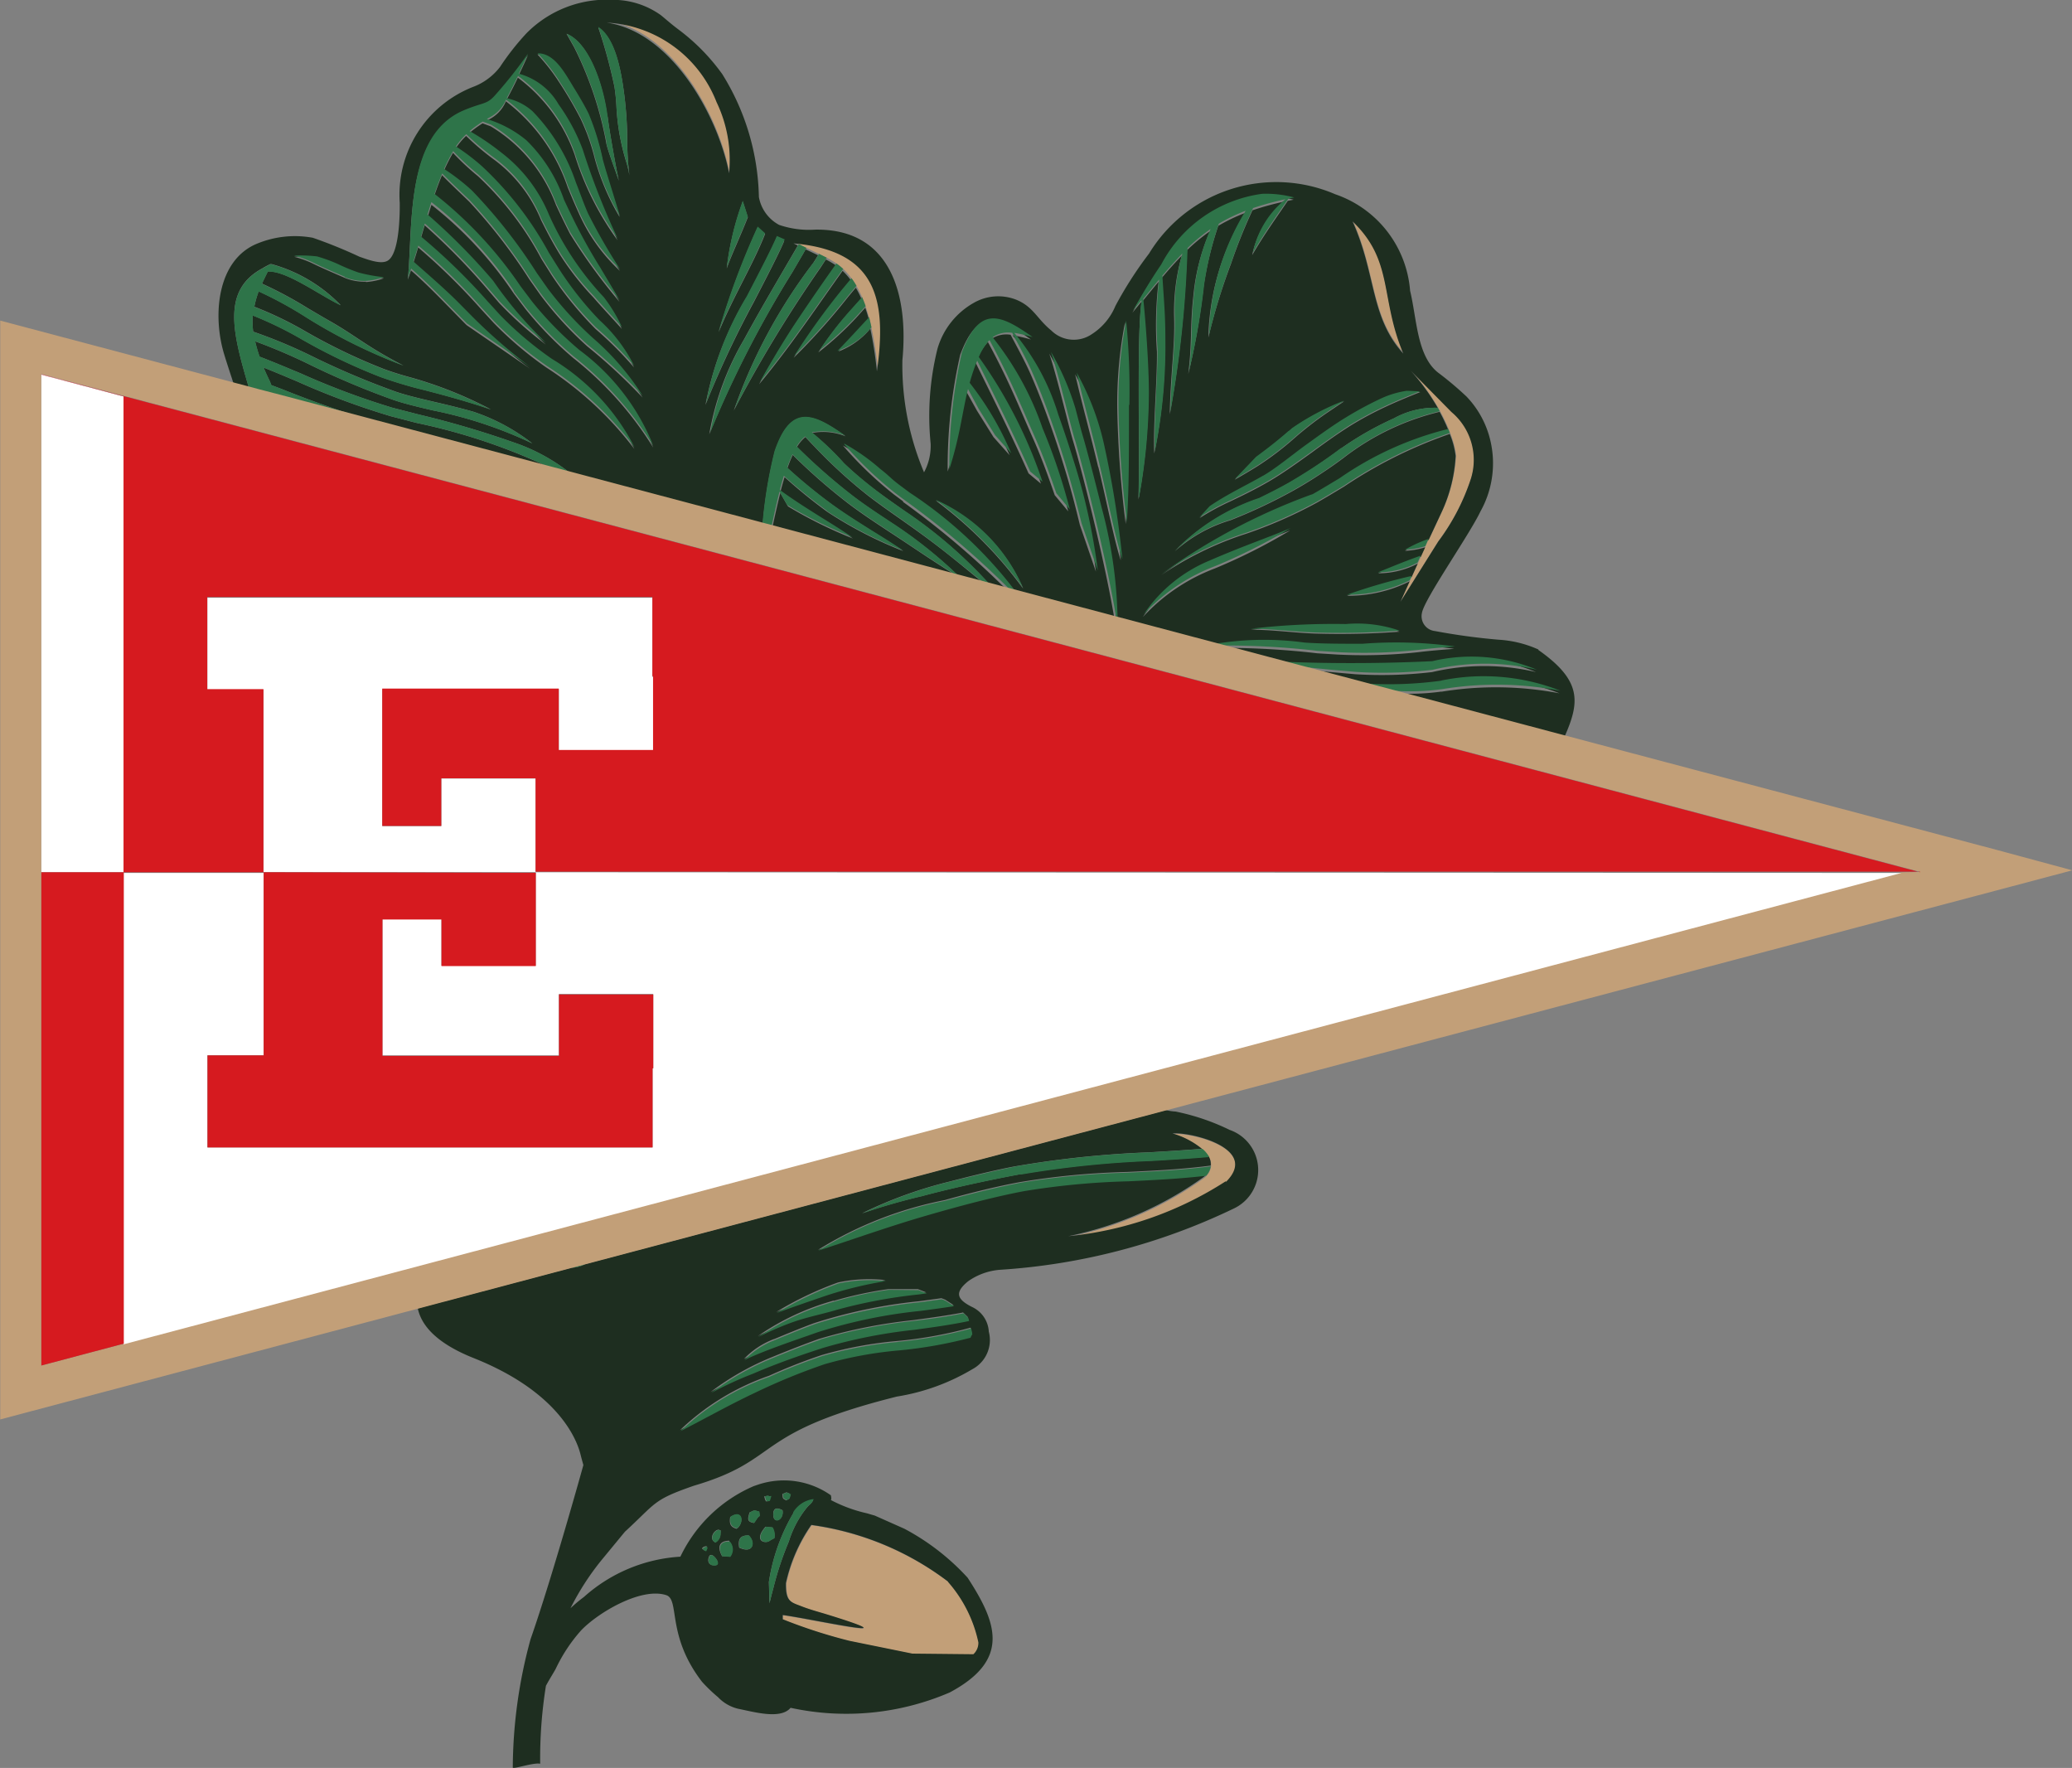 <svg xmlns="http://www.w3.org/2000/svg" width="27" height="23.036" viewBox="0 0 27 23.036">
  <rect x="0" y="0" width="27" height="23.036" fill="#808080" stroke="none"/>
  <g id="Grupo_561" data-name="Grupo 561" transform="translate(-1650.676 -492.438)">
    <path id="Trazado_1611" data-name="Trazado 1611" d="M1758.067,509.922c.311.685.228,1.249.662,1.724-.307-.729-.124-1.207-.662-1.724" transform="translate(-89.765 -14.615)" fill="#c29f78"/>
    <path id="Trazado_1612" data-name="Trazado 1612" d="M1713.906,511.724l.162.077.1.05a1.2,1.2,0,0,1,.129.076.785.785,0,0,1,.088.071l.029.029a1,1,0,0,1,.078.093,1.1,1.1,0,0,1,.065.1,1.282,1.282,0,0,1,.072.142c.016.038.032.077.046.118s.032.1.046.149.022.086.031.131a5.4,5.4,0,0,1,.086.556c.133-.94-.014-1.547-1.02-1.66h0l-.067-.007.056.028.1.05" transform="translate(-52.721 -16.056)" fill="#c29f78"/>
    <path id="Trazado_1613" data-name="Trazado 1613" d="M1700.482,496.046a1.752,1.752,0,0,0-.164-.928,1.628,1.628,0,0,0-1.424-1.035c.832.126,1.437,1.2,1.588,1.962" transform="translate(-40.304 -1.376)" fill="#c29f78"/>
    <path id="Trazado_1614" data-name="Trazado 1614" d="M1762.227,524.012l-.044.1-.057.122,0,.01-.037.081-.079.174-.026.057-.121.268.493-.786a2.832,2.832,0,0,0,.425-.816.816.816,0,0,0-.253-.873l-.532-.533a2.842,2.842,0,0,1,.355.487l.025.045a2.3,2.3,0,0,1,.112.235l.021.052.012.034a1.088,1.088,0,0,1,.063.254,1.983,1.983,0,0,1-.183.732l-.169.362" transform="translate(-92.934 -24.552)" fill="#c29f78"/>
    <path id="Trazado_1615" data-name="Trazado 1615" d="M1714.974,614.223a3.8,3.8,0,0,0-1.779-.736,2.113,2.113,0,0,0-.331.758c0,.23.054.246.185.295.1.038.2.068.307.1,1.287.395-.181.066-.534.021l0,.055a6.752,6.752,0,0,0,.869.281l.821.167.784.008.011,0a.2.2,0,0,0,.066-.155,1.741,1.741,0,0,0-.394-.786" transform="translate(-51.942 -101.175)" fill="#c29f78"/>
    <path id="Trazado_1616" data-name="Trazado 1616" d="M1712.086,621.032h0Z" transform="translate(-51.331 -107.488)" fill="#c29f78"/>
    <path id="Trazado_1617" data-name="Trazado 1617" d="M1736.906,582.444a1.079,1.079,0,0,1,.384.2.4.4,0,0,1,.089.107.2.2,0,0,1,.025.117.231.231,0,0,1-.06.123l-.018.02a4.6,4.6,0,0,1-1.772.777,4.615,4.615,0,0,0,2.049-.714c.44-.437-.466-.65-.7-.629" transform="translate(-70.947 -75.232)" fill="#c29f78"/>
    <path id="Trazado_1618" data-name="Trazado 1618" d="M1685.219,500.9a1.473,1.473,0,0,0-.519-.127,8.29,8.29,0,0,1-.829-.113.194.194,0,0,1-.168-.235c.03-.181.616-1.014.763-1.324a1.286,1.286,0,0,0,.117-.969,1.23,1.23,0,0,0-.3-.528,4.3,4.3,0,0,0-.372-.313c-.274-.219-.273-.694-.362-1.064a1.448,1.448,0,0,0-.976-1.258,1.941,1.941,0,0,0-2.426.773,5.026,5.026,0,0,0-.438.682.8.8,0,0,1-.306.367.417.417,0,0,1-.531-.048c-.183-.148-.232-.309-.456-.4a.64.64,0,0,0-.551.04,1.006,1.006,0,0,0-.475.6,3.63,3.63,0,0,0-.089,1.234.721.721,0,0,1-.086.375,3.583,3.583,0,0,1-.282-1.462c.08-.834-.139-1.714-1.136-1.7a1.2,1.2,0,0,1-.471-.062.514.514,0,0,1-.263-.364,3.141,3.141,0,0,0-.477-1.6,2.661,2.661,0,0,0-.574-.584c-.1-.075-.165-.135-.226-.184a1.068,1.068,0,0,0-.619-.2,1.473,1.473,0,0,0-1.133.436,3.362,3.362,0,0,0-.345.439.792.792,0,0,1-.355.261,1.511,1.511,0,0,0-.951,1.51c0,.046.011.651-.156.752-.081.049-.226,0-.371-.052a6.308,6.308,0,0,0-.606-.246,1.289,1.289,0,0,0-.75.087c-.481.218-.55.877-.423,1.367.034.131.17.531.288.887l.176.047c-.06-.2-.12-.422-.12-.422-.212-.719-.366-1.279.174-1.569.044-.027.1-.054.1-.054h.019a1.989,1.989,0,0,1,.9.535l-.011-.005c-.275-.131-.7-.447-.939-.434-.027.054-.052.106-.076.158a5.269,5.269,0,0,1,.6.322c.094.055.192.114.295.172.328.187.488.338.948.573a7.1,7.1,0,0,1-1.3-.649,5.049,5.049,0,0,0-.586-.317,1.166,1.166,0,0,0-.057.2,4.726,4.726,0,0,1,.679.328,7.52,7.52,0,0,0,1,.48c.126.047.248.084.382.12a5.324,5.324,0,0,1,1.021.41c-.356-.119-.624-.189-.853-.249a5.688,5.688,0,0,1-.59-.176,7.634,7.634,0,0,1-1.018-.487,4.841,4.841,0,0,0-.641-.312,1.055,1.055,0,0,0,.005.211,6.633,6.633,0,0,1,.793.333,10.475,10.475,0,0,0,1.068.45c.137.047.307.087.5.132.159.037.331.078.51.129a2.56,2.56,0,0,1,.766.412,5.545,5.545,0,0,0-1.3-.431c-.193-.045-.365-.086-.508-.135a10.56,10.56,0,0,1-1.08-.454,7.3,7.3,0,0,0-.724-.31,1.792,1.792,0,0,0,.058.2c.163.062.345.139.536.218a9.89,9.89,0,0,0,1.2.449l.335.086a12.306,12.306,0,0,1,1.23.361,2.455,2.455,0,0,1,.927.561,7.759,7.759,0,0,0-2.184-.812l-.335-.087a9.994,9.994,0,0,1-1.219-.453c-.154-.065-.3-.127-.438-.181.024.058.051.118.083.182l.018.047.135.051a14.648,14.648,0,0,0,1.54.522l.249.056c.248.055.489.109.734.18a2.477,2.477,0,0,1,.966.464,6.153,6.153,0,0,0-1.724-.535l-.25-.056a14.706,14.706,0,0,1-1.555-.527l-.042-.016c.048.127.111.3.16.433l6.171,1.636a5.957,5.957,0,0,1,.177-1.341c.212-.625.5-.5.923-.2a.784.784,0,0,0-.436-.044,3.773,3.773,0,0,1,.418.4,4.758,4.758,0,0,0,.38.325c.133.1.277.2.423.305a6.041,6.041,0,0,1,1.235,1.109c-.094-.075-.3-.245-.383-.313-.339-.277-.49-.4-.918-.7-.143-.1-.285-.2-.426-.308a6.592,6.592,0,0,1-.7-.641c-.032-.032-.074-.077-.117-.123a.49.49,0,0,0-.11.129,7.784,7.784,0,0,0,.732.643c.161.123.339.24.52.359a5.909,5.909,0,0,1,.889.715c-.434-.27-.612-.4-.951-.62-.18-.119-.357-.235-.526-.364a7.746,7.746,0,0,1-.719-.629c-.013.029-.027.059-.04.093s-.02.052-.029.078a6.917,6.917,0,0,0,.583.478c.166.121.345.233.527.348.131.082.263.165.4.256a5.35,5.35,0,0,1-.991-.512,6.9,6.9,0,0,1-.556-.452q-.028.09-.052.184l.016.012c.166.121.345.233.527.348.131.082.263.165.4.256a5.827,5.827,0,0,1-.847-.419l-.1-.175c-.066.259-.119.54-.189.827l3.2.849,7.018,1.861a3,3,0,0,0,.222-.435c.171-.411.163-.679-.371-1.055m-15.279-4.8a.669.669,0,0,1-.278-.05c-.087-.039-.264-.113-.4-.179a1.29,1.29,0,0,0-.258-.095,1.789,1.789,0,0,1,.3.01,2.067,2.067,0,0,1,.273.1,2.445,2.445,0,0,0,.268.11,2.067,2.067,0,0,0,.328.06.883.883,0,0,1-.234.049m14.145,1.693a.816.816,0,0,1,.253.873,2.83,2.83,0,0,1-.425.816l-.493.786.121-.268a1.8,1.8,0,0,1-.817.188,7.7,7.7,0,0,1,.843-.245l.079-.174a1.112,1.112,0,0,1-.516.126c.251-.1.332-.137.558-.217l.056-.122a1.008,1.008,0,0,1-.264.046,1.715,1.715,0,0,1,.308-.141l.169-.362a1.979,1.979,0,0,0,.183-.732,1.086,1.086,0,0,0-.063-.254l-.013-.034a5.934,5.934,0,0,0-1.376.685c-.116.07-.232.14-.351.208a5.932,5.932,0,0,1-.922.406,4.327,4.327,0,0,0-1.112.542,7.98,7.98,0,0,1,1.978-1.046c.119-.068.234-.138.349-.207a4.273,4.273,0,0,1,1.414-.641,2.329,2.329,0,0,0-.112-.235,3.293,3.293,0,0,0-1.215.572c-.129.1-.251.182-.367.258s-.224.141-.33.2a6.872,6.872,0,0,1-.814.383,1.89,1.89,0,0,0-.726.406,2.748,2.748,0,0,1,1.1-.69c.12-.056.248-.12.385-.2.1-.057.208-.122.324-.2s.234-.158.36-.253a4.164,4.164,0,0,1,.687-.391,1.1,1.1,0,0,1,.571-.137,2.835,2.835,0,0,0-.355-.487Zm-.674,2.863a10.525,10.525,0,0,1-1.1.024c-.264-.008-.586-.053-.841-.049a9.328,9.328,0,0,1,1.238-.061,1.689,1.689,0,0,1,.7.086m.05-3.624c-.434-.475-.351-1.039-.662-1.723.539.516.356.994.662,1.723m-.277.591a1.205,1.205,0,0,1,.324-.095c.056,0,.114,0,.174.006-.174.069-.318.129-.45.191a4.49,4.49,0,0,0-.455.244c-.16.1-.332.222-.5.346-.193.139-.387.279-.57.385s-.335.179-.5.258a3.04,3.04,0,0,0-.4.218h0l.132-.144c.224-.15.493-.274.7-.4.177-.1.38-.274.572-.412.173-.125.346-.25.512-.351a4.629,4.629,0,0,1,.466-.25m-.5.037c-.074.048-.149.1-.227.152a4.509,4.509,0,0,0-.423.329,3.9,3.9,0,0,1-.474.36c-.1.063-.2.121-.3.179l.277-.289h0c.141-.1.282-.212.42-.334l.048-.041a3.192,3.192,0,0,1,.676-.356m-4.178,2.44a5.33,5.33,0,0,0-1.14-1.149,2.223,2.223,0,0,1,1.14,1.149m-3.363-4.622c-.157.4-.407.8-.606,1.282a10,10,0,0,1,.51-1.369Zm-.225-.217c-.09.23-.229.529-.275.667a3.772,3.772,0,0,1,.209-.873Zm-1.627-1.717a4.926,4.926,0,0,1,.056.758,3.71,3.71,0,0,0,.028.412,1.545,1.545,0,0,0-.036-.157,2.917,2.917,0,0,1-.132-.72,2.548,2.548,0,0,0-.027-.276,6.842,6.842,0,0,0-.21-.771c.209.133.284.515.321.754m-.2.405c.024.2.112.68.146.837-.028-.089-.152-.411-.165-.5a4.657,4.657,0,0,0-.417-1.24l-.1-.177c.306.126.484.7.531,1.077m-.434-.355c.071.116.139.235.188.331a3.294,3.294,0,0,1,.185.6c.049.177.059.2.223.736a3.046,3.046,0,0,1-.324-.76,2.737,2.737,0,0,0-.185-.521,5.254,5.254,0,0,0-.282-.48,2.5,2.5,0,0,0-.281-.359c.22,0,.357.262.476.456m-1.054,2.518a5.162,5.162,0,0,0,.687.806,4.838,4.838,0,0,1-.608-.542l-.164-.191a8.436,8.436,0,0,0-.806-.82l-.05.17a7.949,7.949,0,0,1,.865.841l.169.185a4.594,4.594,0,0,0,.672.568,2.883,2.883,0,0,1,1.077,1.151,4.492,4.492,0,0,0-1.144-1.06,4.7,4.7,0,0,1-.688-.582l-.17-.185a8.233,8.233,0,0,0-.816-.8c-.021.071-.042.14-.064.207.2.172.425.366.6.548l.176.178a6.992,6.992,0,0,0,.746.647h0l-.826-.567h0l-.024-.024h0l-.148-.151c-.18-.184-.354-.365-.552-.537v-.006c-.014.043-.028.084-.043.125.069-.7-.038-1.854.721-2.18.25-.108.3-.075.406-.191a5.841,5.841,0,0,0,.439-.554c-.04.09-.081.179-.122.264a.853.853,0,0,1,.519.4,2.52,2.52,0,0,1,.315.589,9.389,9.389,0,0,0,.455,1.159,3.807,3.807,0,0,1-.56-1.119,2.137,2.137,0,0,0-.739-1c-.047.1-.092.185-.131.259l-.016.032a.733.733,0,0,1,.335.168,2.454,2.454,0,0,1,.566.928c.043.1.108.292.16.407a7.413,7.413,0,0,0,.416.724,2.28,2.28,0,0,1-.538-.757c-.055-.121-.1-.229-.142-.331a2.356,2.356,0,0,0-.806-1.122.457.457,0,0,1-.214.233l-.036.021a1.476,1.476,0,0,1,.517.278,1.992,1.992,0,0,1,.488.772c.051.108.108.23.182.374.151.293.288.506.289.508l.255.428a7.387,7.387,0,0,1-.644-.885c-.075-.146-.133-.268-.184-.378a2.011,2.011,0,0,0-.851-1.025l-.106-.039a1.564,1.564,0,0,0-.17.124,3.147,3.147,0,0,1,.414.281,1.95,1.95,0,0,1,.619.807,3.864,3.864,0,0,0,.716,1.077,2.012,2.012,0,0,1,.236.39c-.089-.1-.306-.334-.367-.407a3.648,3.648,0,0,1-.428-.543c-.118-.19-.192-.338-.257-.467a1.858,1.858,0,0,0-.595-.776,3.42,3.42,0,0,1-.382-.322.96.96,0,0,0-.135.16,2.782,2.782,0,0,1,.341.259,4.427,4.427,0,0,1,.87,1.125h0l.133.212a4.333,4.333,0,0,0,.527.667,2.057,2.057,0,0,1,.452.594,4.791,4.791,0,0,0-.5-.5,4.67,4.67,0,0,1-.572-.7l-.134-.213h0a4.115,4.115,0,0,0-.826-1.078,3.4,3.4,0,0,1-.327-.305,2.32,2.32,0,0,0-.108.21l-.01.022a2.814,2.814,0,0,1,.362.28,6.846,6.846,0,0,1,.845,1.074l.144.205a4.587,4.587,0,0,0,.594.649,3.393,3.393,0,0,1,.643.748,7.25,7.25,0,0,0-.72-.667,4.678,4.678,0,0,1-.608-.665l-.145-.205a7.081,7.081,0,0,0-.786-1.016c-.129-.124-.266-.254-.354-.344-.035.083-.068.172-.1.266a5.323,5.323,0,0,1,1.123,1.206l.151.2a4.571,4.571,0,0,0,.615.629,2.885,2.885,0,0,1,.963,1.248,4.493,4.493,0,0,0-1.038-1.164,4.686,4.686,0,0,1-.629-.645l-.151-.2a4.987,4.987,0,0,0-1.072-1.154q-.025.08-.05.161a8.136,8.136,0,0,1,.856.865m1.485-3.4a1.628,1.628,0,0,1,1.424,1.035,1.752,1.752,0,0,1,.164.928c-.15-.764-.755-1.837-1.588-1.962m1.815,3.585c.175-.339.331-.639.391-.783l.1.043c-.062.15-.218.452-.394.792a13.01,13.01,0,0,0-.632,1.343,4.234,4.234,0,0,1,.532-1.395m1.184.717c.154-.158.282-.3.412-.439q-.021-.078-.046-.149l-.124.137a4.205,4.205,0,0,1-.488.446,4.421,4.421,0,0,1,.4-.522l.161-.18a1.274,1.274,0,0,0-.072-.142l-.1.119a8.39,8.39,0,0,1-.71.794,9.271,9.271,0,0,1,.624-.866l.121-.145a.974.974,0,0,0-.078-.093l-.029-.029c-.364.509-.68.986-1.088,1.478.089-.169.3-.522.449-.75.2-.3.414-.608.55-.8a1.214,1.214,0,0,0-.129-.076l-.069.106a17.3,17.3,0,0,0-1.131,1.863,6.893,6.893,0,0,1,1.036-1.924l.062-.1-.162-.077c-.038.069-.1.172-.174.3a14.121,14.121,0,0,0-1.082,2.11,3.668,3.668,0,0,1,.454-1.237c.191-.351.388-.687.53-.93.075-.129.136-.232.17-.293l-.056-.028.067.007h0c1.006.113,1.153.721,1.02,1.66a5.406,5.406,0,0,0-.086-.556,1,1,0,0,1-.443.308m.874,1.945-.118-.088a4.822,4.822,0,0,1-.67-.642c-.037-.041-.015-.018,0,0a2.635,2.635,0,0,1,.466.328c.129.1.125.115.268.222l.117.088a5.579,5.579,0,0,1,1.53,1.495,11.1,11.1,0,0,0-1.6-1.4m2.519.92-.212-.617c-.056-.229-.115-.47-.218-.8-.082-.268-.156-.475-.192-.575-.078-.217-.149-.4-.232-.59-.073-.165-.154-.312-.261-.514a.342.342,0,0,0-.255.058,3.96,3.96,0,0,1,.651,1.186,7.7,7.7,0,0,1,.355,1.057l-.176-.211c-.086-.25-.177-.5-.271-.712-.207-.467-.318-.761-.6-1.284a.75.75,0,0,0-.139.221,6.135,6.135,0,0,1,.83,1.625l-.161-.134c-.226-.505-.428-.911-.69-1.443l-.011.026a2.6,2.6,0,0,0-.087.262,4.038,4.038,0,0,1,.541.918l-.21-.236-.215-.344-.139-.25c-.078.314-.106.618-.243,1.043a6.623,6.623,0,0,1,.163-1.52c.23-.618.5-.5.922-.2a1.9,1.9,0,0,0-.239-.055,3.024,3.024,0,0,1,.573,1.063c.037.1.111.313.193.58a7.871,7.871,0,0,1,.322,1.453Zm.258.734c-.047-.318-.131-.724-.221-1.118-.128-.56-.269-1.1-.337-1.325-.023-.076-.059-.216-.1-.377-.066-.257-.145-.567-.211-.765a3.425,3.425,0,0,1,.319.737c.04.155.074.291.1.372.052.172.145.52.242.922a5.91,5.91,0,0,1,.208,1.554m-.232-2.108c-.108-.455-.193-.751-.3-1.207a3.454,3.454,0,0,1,.351.91,12.868,12.868,0,0,1,.244,1.514c-.081-.235-.2-.838-.293-1.217m.385-.786c0,.51.005,1.02-.028,1.53a13.968,13.968,0,0,1-.109-1.456,5.518,5.518,0,0,1,.1-1.171,9.347,9.347,0,0,1,.042,1.1m.166-1.363-.112.137c.119-.214.24-.418.368-.6h0a1.75,1.75,0,0,1,1.317-.921h0a1.424,1.424,0,0,1,.416.048l-.076.015c-.1.149-.312.442-.464.708a1.211,1.211,0,0,1,.426-.7,3.741,3.741,0,0,0-.422.115,6.932,6.932,0,0,0-.281.7,7.8,7.8,0,0,0-.294.958,3.233,3.233,0,0,1,.478-1.623,2.231,2.231,0,0,0-.349.168,4.462,4.462,0,0,0-.191.789,9.11,9.11,0,0,1-.2,1.142c.054-.444.02-.582.066-1.012a2.753,2.753,0,0,1,.217-.849,2.382,2.382,0,0,0-.3.248,14.31,14.31,0,0,1-.224,2.137c.01-.522.068-.884.057-1.255a2.663,2.663,0,0,1,.1-.812c-.086.088-.172.184-.261.29.019.323.037.488.039.847a6.829,6.829,0,0,1-.137,1.44c-.016-.379.039-.934.035-1.327a4.824,4.824,0,0,1,.021-.91c-.066.079-.134.162-.207.252.03.284.075.852.073,1.23a7.654,7.654,0,0,1-.128,1.357c.02-.707-.024-2.129.04-2.568m.021,4.092a1.92,1.92,0,0,1,.857-.7c.436-.19.737-.29,1.055-.422l-.007.006a7.356,7.356,0,0,1-.974.49,2.449,2.449,0,0,0-.931.628m.791.409a3.921,3.921,0,0,1,1.3-.042c.215.012.49.019.757.016a5.673,5.673,0,0,1,1.206.035c-.135.011-.327.025-.462.043a6.6,6.6,0,0,1-1.07.031l-.255-.016a10.474,10.474,0,0,0-1.478-.067m.43.177a22.475,22.475,0,0,0,2.537.024,2.218,2.218,0,0,1,1.364.111,2.964,2.964,0,0,0-1.354,0,5.633,5.633,0,0,1-1,.028l-.275-.024c-.441-.039-.825-.087-1.272-.14m2.668.39a3.032,3.032,0,0,1-1.29-.1l.055.005.25.023a5.07,5.07,0,0,0,.973-.038,2.738,2.738,0,0,1,1.552.133,4.418,4.418,0,0,0-1.541-.021" transform="translate(-14.498)" fill="#1e2e20"/>
    <path id="Trazado_1619" data-name="Trazado 1619" d="M1717.7,527.691l0,0c.036.037.021.021,0,0" transform="translate(-56.018 -29.466)" fill="#1e2e20"/>
    <path id="Trazado_1620" data-name="Trazado 1620" d="M1694.453,580.823a2.939,2.939,0,0,0-.7-.237.662.662,0,0,1-.126-.019l-2.017.535-5.549,1.471a.416.416,0,0,1-.183.048l-2,.529c.049.236.263.463.728.648,1.132.451,1.351,1.09,1.392,1.253.012.048.025.095.038.141,0,0-.4,1.444-.688,2.268a6.427,6.427,0,0,0-.232,1.673c0,.027.274-.069.357-.049a5.989,5.989,0,0,1,.075-1.016c.054-.1.107-.181.129-.224a2.09,2.09,0,0,1,.327-.495c.22-.233.784-.568,1.111-.462.181.058,0,.525.467,1.129a2.054,2.054,0,0,0,.208.2.534.534,0,0,0,.26.151c.208.041.556.144.686-.012a3.409,3.409,0,0,0,2.074-.2c.8-.427.611-.913.233-1.495a3.056,3.056,0,0,0-.824-.638l-.387-.172h0c-.03-.008-.063-.018-.1-.029a1.893,1.893,0,0,1-.471-.173c.009-.01.006-.034,0-.062a1.062,1.062,0,0,0-.951-.138l-.053.018a1.881,1.881,0,0,0-.957.92,2.067,2.067,0,0,0-1.257.525,1.91,1.91,0,0,0-.175.147,3.4,3.4,0,0,1,.424-.651l.285-.346c.416-.382.361-.413.9-.6,1.157-.341.738-.684,2.643-1.161a2.778,2.778,0,0,0,.985-.357.43.43,0,0,0,.214-.489.377.377,0,0,0-.217-.321c-.2-.1-.233-.189-.052-.336a.831.831,0,0,1,.413-.149,8.23,8.23,0,0,0,3.052-.8.554.554,0,0,0-.067-1.026m-5.413,4.816c-.029.068-.051.06-.1.125a1.319,1.319,0,0,0-.222.426,4.108,4.108,0,0,0-.2.6h0c-.018.068-.036.137-.052.205l-.008-.277a2.5,2.5,0,0,1,.32-.9.362.362,0,0,1,.267-.174m1.749,1.073a1.739,1.739,0,0,1,.394.786.2.2,0,0,1-.065.155l-.011,0-.784-.008-.821-.167a6.767,6.767,0,0,1-.869-.281l0-.055c.353.045,1.822.373.534-.021-.1-.029-.206-.059-.307-.1-.131-.049-.189-.065-.185-.295a2.113,2.113,0,0,1,.331-.758,3.8,3.8,0,0,1,1.779.736m-3.024-.3c.032.041.047.1-.037.089-.05-.005-.077-.047-.051-.112,0,0,.02-.063.089.024m.048-.371c.015.026.018-.036.012.047a.132.132,0,0,1-.067.115c-.1-.048,0-.187.055-.162m.7-.205c0-.091.059-.087.121-.052.022.129-.124.191-.121.052m.123-.266c.061-.021.035-.028.094,0,.007.032.023-.039,0,.037-.008.029,0,.021-.048.049-.042-.025-.047-.018-.049-.082m-.108.575a.663.663,0,0,0-.076.043c-.077.026-.18-.03-.037-.193l.088.009a.2.2,0,0,1,.025.141m-.221-.261-.027.041s-.011.009-.008.011-.005.007-.008.01c-.094-.017-.08-.054-.057-.137.064-.028.049-.034.125-.01.011.081.007.042-.025.086m-.113.223c.093.085.064.247-.122.159-.018-.108.012-.161.122-.159m-.125-.115c-.016.022-.013.013-.029.029-.077-.021-.1-.061-.085-.152.137-.094.181.034.114.123m.4-.35c0,.016-.009.019-.028.02-.05,0-.006.011-.03-.018a.408.408,0,0,1-.012-.046l.047-.008c.032.036.052-.042.023.052m-.526.542a.156.156,0,0,1,.006.2l-.1-.008c-.064-.113-.041-.2.095-.2m-.321.075c.069-.014,0-.007.031.012-.023.045-.006.065-.067.014a.063.063,0,0,1,.036-.026m1.682-3.2a5.02,5.02,0,0,1,.708-.153l.389,0,.107.042-.1.014a6.628,6.628,0,0,0-1.07.2c-.194.059-.4.094-.614.175a3.854,3.854,0,0,0-.41.181,3.266,3.266,0,0,1,.991-.463m-.753.15a4.469,4.469,0,0,1,.807-.386,1.934,1.934,0,0,1,.618-.031,5.112,5.112,0,0,0-.759.182l-.015.005c-.173.059-.438.149-.65.229m-.028.354c.208-.087.416-.171.532-.212a6.677,6.677,0,0,1,1.364-.283l.286-.039.048.019.11.07c-.138.022-.282.042-.431.061a6.592,6.592,0,0,0-1.341.277c-.272.1-.715.244-.959.364a1.061,1.061,0,0,1,.39-.258m2.578-.067c0-.009-.012.009-.023.036a5.748,5.748,0,0,1-.938.166,5.071,5.071,0,0,0-.96.178,8.144,8.144,0,0,0-.91.373c-.333.155-.644.33-.97.5a3.172,3.172,0,0,1,1.159-.708,7.086,7.086,0,0,1,.687-.27,5.136,5.136,0,0,1,.981-.183,5.491,5.491,0,0,0,.959-.174.527.527,0,0,1,.015.084m-.115-.284.06.058.013.042c-.234.05-.471.082-.714.115a6.73,6.73,0,0,0-1.194.237c-.138.044-.535.172-.906.334a4.681,4.681,0,0,0-.547.252,3.525,3.525,0,0,1,.809-.458c.267-.11.507-.2.609-.235a6.818,6.818,0,0,1,1.213-.242c.223-.03.441-.059.655-.1m3.424-1.709a4.615,4.615,0,0,1-2.049.714,4.6,4.6,0,0,0,1.772-.777l.018-.02c-.345.041-.679.057-1.011.072a9.869,9.869,0,0,0-1.366.129c-.369.069-.82.187-1.294.326s-.916.3-1.38.448a4.934,4.934,0,0,1,1.65-.648c.356-.1.69-.181.977-.234a9.989,9.989,0,0,1,1.4-.133c.357-.017.718-.034,1.09-.083a.2.2,0,0,0-.025-.117c-.248.022-.5.037-.753.052a13.073,13.073,0,0,0-1.7.176c-.2.037-.762.145-1.289.287a8,8,0,0,0-.778.224,5.638,5.638,0,0,1,1.151-.416c.38-.1.722-.176.867-.2a13.214,13.214,0,0,1,1.727-.179c.232-.014.46-.027.685-.046a1.077,1.077,0,0,0-.384-.2c.231-.021,1.136.191.7.629" transform="translate(-27.758 -73.665)" fill="#1e2e20"/>
    <path id="Trazado_1621" data-name="Trazado 1621" d="M1712.073,612.29c0,.139.143.077.121-.052-.062-.035-.119-.039-.121.052" transform="translate(-51.32 -100.119)" fill="#2e7449"/>
    <path id="Trazado_1622" data-name="Trazado 1622" d="M1712.872,611.032c.045-.028.04-.02.048-.049.021-.076,0-.005,0-.037-.058-.024-.033-.017-.094,0,0,.064.007.057.049.082" transform="translate(-51.947 -99.044)" fill="#2e7449"/>
    <path id="Trazado_1623" data-name="Trazado 1623" d="M1712.043,611.646a2.5,2.5,0,0,0-.32.9l.008.277c.016-.069.033-.137.052-.205h0a4.11,4.11,0,0,1,.2-.6,1.32,1.32,0,0,1,.222-.426c.052-.064.074-.057.1-.125a.362.362,0,0,0-.267.174" transform="translate(-51.027 -99.497)" fill="#2e7449"/>
    <path id="Trazado_1624" data-name="Trazado 1624" d="M1711.45,611.242c.019,0,.023,0,.028-.02.028-.094.009-.016-.023-.052l-.047.008a.437.437,0,0,0,.012.046c.024.029-.02.019.03.018" transform="translate(-50.764 -99.245)" fill="#2e7449"/>
    <path id="Trazado_1625" data-name="Trazado 1625" d="M1709.366,614.479c.186.089.215-.074.122-.159-.11,0-.14.051-.122.159" transform="translate(-49.054 -101.878)" fill="#2e7449"/>
    <path id="Trazado_1626" data-name="Trazado 1626" d="M1707.341,613.953c.006-.083,0-.021-.012-.047-.051-.025-.156.114-.055.162a.132.132,0,0,0,.067-.115" transform="translate(-47.274 -101.53)" fill="#2e7449"/>
    <path id="Trazado_1627" data-name="Trazado 1627" d="M1707.879,614.986l.1.008a.156.156,0,0,0-.006-.2c-.135-.008-.159.084-.095.2" transform="translate(-47.786 -102.27)" fill="#2e7449"/>
    <path id="Trazado_1628" data-name="Trazado 1628" d="M1711.2,613.648l-.088-.009c-.143.162-.04.219.037.193a.663.663,0,0,1,.076-.043.2.2,0,0,0-.025-.141" transform="translate(-50.455 -101.309)" fill="#2e7449"/>
    <path id="Trazado_1629" data-name="Trazado 1629" d="M1706.491,615.209a.063.063,0,0,0-.036.026c.061.051.044.031.067-.014-.031-.019.038-.026-.031-.012" transform="translate(-46.624 -102.615)" fill="#2e7449"/>
    <path id="Trazado_1630" data-name="Trazado 1630" d="M1706.94,615.924c-.026.065,0,.107.051.112.085.009.07-.048.037-.089-.069-.087-.089-.024-.089-.024" transform="translate(-47.021 -103.2)" fill="#2e7449"/>
    <path id="Trazado_1631" data-name="Trazado 1631" d="M1710.124,612.379c-.023.083-.037.12.057.137,0,0,.011-.008.008-.01s.006-.008.008-.011l.027-.041c.032-.043.036,0,.025-.086-.076-.023-.061-.018-.125.01" transform="translate(-49.677 -100.235)" fill="#2e7449"/>
    <path id="Trazado_1632" data-name="Trazado 1632" d="M1708.655,612.7c-.013.091.008.131.085.152.017-.016.013-.007.029-.029.067-.089.023-.217-.114-.123" transform="translate(-48.46 -100.5)" fill="#2e7449"/>
    <path id="Trazado_1633" data-name="Trazado 1633" d="M1696.907,589.186l.2-.053Z" transform="translate(-38.643 -80.825)" fill="#2e7449"/>
    <path id="Trazado_1634" data-name="Trazado 1634" d="M1696.041,592.838a.414.414,0,0,0,.183-.048h0Z" transform="translate(-37.919 -83.882)" fill="#2e7449"/>
    <path id="Trazado_1635" data-name="Trazado 1635" d="M1743.39,534.374l.007-.006c-.318.132-.619.233-1.055.422a1.92,1.92,0,0,0-.857.7,2.449,2.449,0,0,1,.931-.628,7.344,7.344,0,0,0,.974-.49" transform="translate(-75.905 -35.048)" fill="#2e7449"/>
    <path id="Trazado_1636" data-name="Trazado 1636" d="M1751.472,544.766a2.967,2.967,0,0,1,1.354,0,2.218,2.218,0,0,0-1.364-.111,22.46,22.46,0,0,1-2.537-.024c.447.053.831.1,1.272.14l.275.024a5.633,5.633,0,0,0,1-.028" transform="translate(-82.123 -43.602)" fill="#2e7449"/>
    <path id="Trazado_1637" data-name="Trazado 1637" d="M1748.038,543.393a6.594,6.594,0,0,0,1.07-.031c.135-.018.327-.032.462-.043a5.673,5.673,0,0,0-1.206-.035c-.267,0-.541,0-.757-.016a3.919,3.919,0,0,0-1.3.042,10.463,10.463,0,0,1,1.478.067l.255.016" transform="translate(-79.934 -42.458)" fill="#2e7449"/>
    <path id="Trazado_1638" data-name="Trazado 1638" d="M1750.812,542.058a10.49,10.49,0,0,0,1.1-.024,1.689,1.689,0,0,0-.7-.086,9.308,9.308,0,0,0-1.238.061c.255,0,.577.041.841.049" transform="translate(-82.998 -41.379)" fill="#2e7449"/>
    <path id="Trazado_1639" data-name="Trazado 1639" d="M1758.6,546.235a5.07,5.07,0,0,1-.973.038l-.25-.023-.055-.005a3.033,3.033,0,0,0,1.29.1,4.417,4.417,0,0,1,1.541.021,2.738,2.738,0,0,0-1.552-.133" transform="translate(-89.143 -44.928)" fill="#2e7449"/>
    <path id="Trazado_1640" data-name="Trazado 1640" d="M1726.426,518.911l.215.344.21.236a4.039,4.039,0,0,0-.541-.918,2.6,2.6,0,0,1,.087-.262l.011-.026c.261.532.464.938.69,1.443l.161.134a6.134,6.134,0,0,0-.83-1.625.751.751,0,0,1,.139-.221c.281.523.393.817.6,1.284.094.212.185.462.271.712l.176.211a7.7,7.7,0,0,0-.355-1.057,3.96,3.96,0,0,0-.651-1.186.342.342,0,0,1,.255-.058c.106.2.188.349.261.514.084.191.154.372.232.59.036.1.109.307.192.575.1.334.162.574.218.8l.212.617h0a7.87,7.87,0,0,0-.322-1.453c-.082-.267-.157-.478-.193-.58a3.023,3.023,0,0,0-.573-1.063,1.885,1.885,0,0,1,.239.055c-.422-.3-.692-.414-.922.2a6.622,6.622,0,0,0-.163,1.52c.137-.425.166-.729.243-1.043Z" transform="translate(-62.998 -21.147)" fill="#2e7449"/>
    <path id="Trazado_1641" data-name="Trazado 1641" d="M1734.431,521.517c.068.228.209.765.337,1.325.09.395.174.8.221,1.118a5.915,5.915,0,0,0-.208-1.554c-.1-.4-.191-.749-.242-.922-.025-.082-.059-.217-.1-.372a3.44,3.44,0,0,0-.319-.737c.066.2.145.508.21.765.041.161.077.3.1.377" transform="translate(-69.749 -23.352)" fill="#2e7449"/>
    <path id="Trazado_1642" data-name="Trazado 1642" d="M1736.753,524.444a12.816,12.816,0,0,0-.244-1.514,3.452,3.452,0,0,0-.351-.91c.108.457.194.752.3,1.208.09.379.212.982.293,1.217" transform="translate(-71.452 -24.727)" fill="#2e7449"/>
    <path id="Trazado_1643" data-name="Trazado 1643" d="M1717.693,527.689a4.826,4.826,0,0,0,.67.642l.117.088a11.106,11.106,0,0,1,1.6,1.4,5.578,5.578,0,0,0-1.53-1.495l-.118-.088c-.143-.107-.138-.122-.267-.222a2.646,2.646,0,0,0-.466-.328c.017.019.032.035,0,0" transform="translate(-56.018 -29.466)" fill="#2e7449"/>
    <path id="Trazado_1644" data-name="Trazado 1644" d="M1717.59,527.573l0,0c-.019-.02-.041-.043,0,0" transform="translate(-55.914 -29.35)" fill="#2e7449"/>
    <path id="Trazado_1645" data-name="Trazado 1645" d="M1711.981,526.786a5.353,5.353,0,0,0,.991.512c-.134-.091-.267-.174-.4-.256-.182-.114-.361-.227-.527-.347a6.941,6.941,0,0,1-.583-.478c.01-.026.019-.053.029-.078s.027-.064.04-.093a7.751,7.751,0,0,0,.719.629c.169.128.346.245.526.364.339.223.517.351.951.62a5.909,5.909,0,0,0-.889-.715c-.181-.119-.359-.236-.52-.359a7.789,7.789,0,0,1-.732-.643.49.49,0,0,1,.11-.129c.043.046.086.09.117.123a6.585,6.585,0,0,0,.7.641c.141.108.283.207.426.308.427.3.579.428.918.7.083.067.289.238.383.313a6.04,6.04,0,0,0-1.235-1.109c-.146-.1-.29-.2-.423-.305a4.8,4.8,0,0,1-.38-.325,3.773,3.773,0,0,0-.418-.4.784.784,0,0,1,.436.044c-.423-.3-.711-.421-.923.2a5.957,5.957,0,0,0-.177,1.341l.053.014c.07-.287.122-.568.189-.827l.1.175a5.83,5.83,0,0,0,.847.419c-.134-.091-.267-.174-.4-.256-.182-.114-.361-.227-.527-.348l-.016-.012q.025-.094.052-.184a6.947,6.947,0,0,0,.556.452" transform="translate(-50.528 -27.688)" fill="#2e7449"/>
    <path id="Trazado_1646" data-name="Trazado 1646" d="M1684.457,499.823l.151.2a4.7,4.7,0,0,0,.629.645,4.493,4.493,0,0,1,1.038,1.164,2.886,2.886,0,0,0-.963-1.248,4.587,4.587,0,0,1-.615-.629l-.151-.2a5.323,5.323,0,0,0-1.123-1.206c.032-.094.065-.183.1-.266.088.091.224.22.354.344a7.081,7.081,0,0,1,.786,1.016l.145.205a4.672,4.672,0,0,0,.608.665,7.25,7.25,0,0,1,.72.667,3.387,3.387,0,0,0-.643-.748,4.58,4.58,0,0,1-.594-.649l-.144-.205a6.839,6.839,0,0,0-.845-1.074,2.814,2.814,0,0,0-.362-.28l.01-.022a2.32,2.32,0,0,1,.108-.21,3.413,3.413,0,0,0,.327.305,4.112,4.112,0,0,1,.826,1.078h0c.039.062.079.126.134.213a4.662,4.662,0,0,0,.572.7,4.791,4.791,0,0,1,.5.5,2.059,2.059,0,0,0-.452-.594,4.326,4.326,0,0,1-.527-.667l-.133-.212h0a4.427,4.427,0,0,0-.87-1.125,2.782,2.782,0,0,0-.341-.259.96.96,0,0,1,.135-.16,3.42,3.42,0,0,0,.382.322,1.858,1.858,0,0,1,.595.776c.065.129.14.277.257.467a3.648,3.648,0,0,0,.428.543c.062.073.279.31.367.407a2.017,2.017,0,0,0-.236-.39,3.867,3.867,0,0,1-.716-1.077,1.95,1.95,0,0,0-.619-.807,3.147,3.147,0,0,0-.414-.281,1.564,1.564,0,0,1,.17-.124l.106.039a2.011,2.011,0,0,1,.851,1.025c.051.109.109.232.184.378a7.387,7.387,0,0,0,.644.885l-.255-.428s-.138-.215-.289-.508c-.074-.144-.131-.266-.182-.374a1.992,1.992,0,0,0-.488-.772,1.476,1.476,0,0,0-.517-.278l.036-.021a.457.457,0,0,0,.214-.233,2.356,2.356,0,0,1,.806,1.122c.042.1.087.209.142.331a2.28,2.28,0,0,0,.538.757,7.413,7.413,0,0,1-.416-.724c-.052-.114-.117-.3-.16-.407a2.454,2.454,0,0,0-.566-.928.733.733,0,0,0-.335-.168l.016-.032c.04-.074.085-.163.131-.259a2.137,2.137,0,0,1,.739,1,3.807,3.807,0,0,0,.56,1.119,9.376,9.376,0,0,1-.455-1.159,2.525,2.525,0,0,0-.315-.589.853.853,0,0,0-.519-.4c.041-.085.082-.174.122-.264a5.847,5.847,0,0,1-.439.554c-.105.115-.155.083-.406.19-.759.326-.652,1.484-.721,2.18.014-.04.029-.082.043-.125v.006h0c.2.172.371.353.551.537l.149.151h0l.024.024h0l.826.567h0a7.016,7.016,0,0,1-.746-.647l-.176-.178c-.179-.182-.407-.377-.6-.548.021-.067.043-.137.064-.207a8.221,8.221,0,0,1,.816.8l.17.185a4.7,4.7,0,0,0,.688.582,4.492,4.492,0,0,1,1.144,1.06,2.882,2.882,0,0,0-1.077-1.151,4.593,4.593,0,0,1-.672-.568l-.169-.185a7.949,7.949,0,0,0-.865-.841l.05-.17a8.436,8.436,0,0,1,.806.82l.164.191a4.809,4.809,0,0,0,.608.542,5.143,5.143,0,0,1-.687-.806,8.124,8.124,0,0,0-.856-.865q.025-.082.05-.161a4.987,4.987,0,0,1,1.072,1.154" transform="translate(-27.085 -3.585)" fill="#2e7449"/>
    <path id="Trazado_1647" data-name="Trazado 1647" d="M1671.677,515.624l-.249-.056a14.679,14.679,0,0,1-1.54-.522l-.135-.051-.018-.047c-.031-.064-.059-.124-.083-.182.136.054.284.116.438.181a9.967,9.967,0,0,0,1.219.453l.335.087a7.763,7.763,0,0,1,2.184.812,2.457,2.457,0,0,0-.927-.561,12.314,12.314,0,0,0-1.23-.361l-.335-.086a9.944,9.944,0,0,1-1.2-.448c-.191-.08-.372-.156-.536-.219a1.792,1.792,0,0,1-.058-.2,7.3,7.3,0,0,1,.724.31,10.61,10.61,0,0,0,1.079.455c.143.049.315.089.508.135a5.543,5.543,0,0,1,1.3.431,2.564,2.564,0,0,0-.766-.412c-.179-.051-.351-.091-.51-.128-.19-.045-.36-.085-.5-.132a10.478,10.478,0,0,1-1.068-.45,6.618,6.618,0,0,0-.793-.333,1.065,1.065,0,0,1-.006-.211,4.835,4.835,0,0,1,.641.313,7.637,7.637,0,0,0,1.018.487,5.694,5.694,0,0,0,.59.176c.229.06.5.13.853.249a5.32,5.32,0,0,0-1.021-.41c-.133-.036-.256-.073-.382-.12a7.5,7.5,0,0,1-1-.48,4.746,4.746,0,0,0-.679-.328,1.165,1.165,0,0,1,.057-.2,5.035,5.035,0,0,1,.586.317,7.117,7.117,0,0,0,1.3.649c-.46-.235-.62-.386-.948-.573-.1-.059-.2-.117-.295-.172a5.264,5.264,0,0,0-.6-.322c.023-.052.049-.1.076-.158.244-.013.665.3.939.434l.011.005a1.989,1.989,0,0,0-.9-.535h-.019s-.052.027-.1.054c-.54.29-.386.85-.174,1.569,0,0,.06.222.12.422l.384.1c-.048-.137-.111-.306-.16-.433l.042.016a14.757,14.757,0,0,0,1.555.527l.25.056a6.154,6.154,0,0,1,1.724.535,2.476,2.476,0,0,0-.966-.464c-.244-.072-.486-.125-.734-.18" transform="translate(-15.54 -17.539)" fill="#2e7449"/>
    <path id="Trazado_1648" data-name="Trazado 1648" d="M1693.65,497.052a5.28,5.28,0,0,1,.282.48,2.733,2.733,0,0,1,.185.521,3.046,3.046,0,0,0,.324.76c-.164-.54-.174-.559-.223-.736a3.3,3.3,0,0,0-.185-.6c-.049-.1-.116-.215-.188-.331-.119-.194-.255-.46-.476-.456a2.518,2.518,0,0,1,.281.359" transform="translate(-35.686 -3.557)" fill="#2e7449"/>
    <path id="Trazado_1649" data-name="Trazado 1649" d="M1696.188,496.5c.013.085.137.408.165.5-.034-.157-.122-.641-.146-.837-.047-.38-.226-.95-.531-1.077l.1.177a4.653,4.653,0,0,1,.417,1.24" transform="translate(-37.613 -2.208)" fill="#2e7449"/>
    <path id="Trazado_1650" data-name="Trazado 1650" d="M1698.414,495.62a2.9,2.9,0,0,0,.132.72,1.545,1.545,0,0,1,.036.157,3.71,3.71,0,0,1-.028-.412,4.926,4.926,0,0,0-.056-.758c-.037-.239-.112-.621-.321-.754a6.842,6.842,0,0,1,.21.771,2.609,2.609,0,0,1,.027.276" transform="translate(-39.705 -1.785)" fill="#2e7449"/>
    <path id="Trazado_1651" data-name="Trazado 1651" d="M1707.739,511.2l-.1-.043c-.06.144-.215.445-.391.783a4.234,4.234,0,0,0-.532,1.395,13.007,13.007,0,0,1,.632-1.343c.176-.34.333-.642.394-.792" transform="translate(-46.84 -15.644)" fill="#2e7449"/>
    <path id="Trazado_1652" data-name="Trazado 1652" d="M1714.16,511.683h0Z" transform="translate(-53.064 -16.087)" fill="#2e7449"/>
    <path id="Trazado_1653" data-name="Trazado 1653" d="M1707.055,514.278a14.122,14.122,0,0,1,1.082-2.11c.076-.129.135-.232.174-.3l-.1-.05c-.034.062-.095.165-.17.293-.142.243-.339.579-.53.93a3.667,3.667,0,0,0-.454,1.237" transform="translate(-47.126 -16.2)" fill="#2e7449"/>
    <path id="Trazado_1654" data-name="Trazado 1654" d="M1710.132,512.747l.069-.106-.1-.05-.062.1A6.89,6.89,0,0,0,1709,514.61a17.315,17.315,0,0,1,1.131-1.863" transform="translate(-48.752 -16.845)" fill="#2e7449"/>
    <path id="Trazado_1655" data-name="Trazado 1655" d="M1708.233,510.426a10,10,0,0,0-.51,1.369c.2-.48.449-.878.606-1.283Z" transform="translate(-47.684 -15.036)" fill="#2e7449"/>
    <path id="Trazado_1656" data-name="Trazado 1656" d="M1708.582,508.376a3.78,3.78,0,0,0-.209.873c.046-.139.185-.437.275-.667Z" transform="translate(-48.227 -13.322)" fill="#2e7449"/>
    <path id="Trazado_1657" data-name="Trazado 1657" d="M1711,514.91c.408-.492.724-.969,1.088-1.478a.778.778,0,0,0-.088-.071c-.136.19-.351.5-.55.8-.15.228-.36.581-.449.75" transform="translate(-50.425 -17.49)" fill="#2e7449"/>
    <path id="Trazado_1658" data-name="Trazado 1658" d="M1713.738,515.544a8.376,8.376,0,0,0,.711-.794l.1-.119a1.089,1.089,0,0,0-.065-.1l-.121.145a9.343,9.343,0,0,0-.624.866" transform="translate(-52.712 -18.469)" fill="#2e7449"/>
    <path id="Trazado_1659" data-name="Trazado 1659" d="M1715.673,516.7a4.2,4.2,0,0,0,.488-.446l.124-.137c-.014-.041-.03-.08-.046-.118l-.161.18a4.449,4.449,0,0,0-.4.522" transform="translate(-54.329 -19.69)" fill="#2e7449"/>
    <path id="Trazado_1660" data-name="Trazado 1660" d="M1717.611,517.752c-.01-.045-.02-.089-.031-.131-.13.139-.258.281-.412.439a1,1,0,0,0,.443-.308" transform="translate(-55.579 -21.05)" fill="#2e7449"/>
    <path id="Trazado_1661" data-name="Trazado 1661" d="M1707.539,598.092a5.141,5.141,0,0,0-.981.183,7.1,7.1,0,0,0-.687.27,3.173,3.173,0,0,0-1.159.708c.327-.168.637-.343.97-.5a8.121,8.121,0,0,1,.91-.373,5.071,5.071,0,0,1,.96-.178,5.744,5.744,0,0,0,.938-.166c.011-.027.021-.045.023-.036a.525.525,0,0,0-.015-.084,5.485,5.485,0,0,1-.959.174" transform="translate(-45.167 -88.168)" fill="#2e7449"/>
    <path id="Trazado_1662" data-name="Trazado 1662" d="M1708.566,597.043c-.1.033-.343.125-.61.235a3.522,3.522,0,0,0-.809.458,4.7,4.7,0,0,1,.547-.252c.371-.161.768-.289.906-.334a6.728,6.728,0,0,1,1.194-.237c.243-.033.48-.065.714-.115l-.013-.042-.06-.058c-.214.044-.432.073-.655.1a6.812,6.812,0,0,0-1.213.242" transform="translate(-47.203 -87.148)" fill="#2e7449"/>
    <path id="Trazado_1663" data-name="Trazado 1663" d="M1712.365,595.583l-.286.039a6.684,6.684,0,0,0-1.364.283c-.116.041-.324.125-.532.212a1.061,1.061,0,0,0-.39.258c.243-.12.687-.268.958-.364a6.6,6.6,0,0,1,1.341-.277c.149-.02.293-.039.431-.061l-.11-.07Z" transform="translate(-49.415 -86.216)" fill="#2e7449"/>
    <path id="Trazado_1664" data-name="Trazado 1664" d="M1712.582,594.838a5.018,5.018,0,0,0-.708.153,3.263,3.263,0,0,0-.992.463,3.865,3.865,0,0,1,.41-.181c.218-.081.42-.116.614-.175a6.63,6.63,0,0,1,1.07-.2l.1-.014-.107-.042Z" transform="translate(-50.324 -85.594)" fill="#2e7449"/>
    <path id="Trazado_1665" data-name="Trazado 1665" d="M1713.144,594.112a4.466,4.466,0,0,0-.806.386c.212-.08.477-.17.65-.229l.015-.005a5.1,5.1,0,0,1,.759-.183,1.935,1.935,0,0,0-.618.031" transform="translate(-51.541 -84.951)" fill="#2e7449"/>
    <path id="Trazado_1666" data-name="Trazado 1666" d="M1746.117,525.289c-.126.095-.246.179-.36.253s-.223.141-.324.2c-.137.077-.265.141-.386.2a2.746,2.746,0,0,0-1.1.69,1.887,1.887,0,0,1,.726-.406,6.84,6.84,0,0,0,.814-.383c.106-.06.217-.126.331-.2s.238-.161.367-.258a3.294,3.294,0,0,1,1.215-.573l-.025-.045a1.1,1.1,0,0,0-.571.137,4.175,4.175,0,0,0-.687.391" transform="translate(-77.963 -27.016)" fill="#2e7449"/>
    <path id="Trazado_1667" data-name="Trazado 1667" d="M1744.85,527.329a7.983,7.983,0,0,0-1.978,1.046,4.33,4.33,0,0,1,1.111-.542,5.926,5.926,0,0,0,.922-.406c.119-.068.235-.138.351-.208a5.931,5.931,0,0,1,1.376-.685l-.021-.052a4.273,4.273,0,0,0-1.414.641c-.115.069-.23.139-.349.207" transform="translate(-77.064 -28.455)" fill="#2e7449"/>
    <path id="Trazado_1668" data-name="Trazado 1668" d="M1749.4,524.643c-.139.122-.28.231-.42.334h0l-.277.289c.1-.057.2-.116.3-.179a3.911,3.911,0,0,0,.474-.36,4.492,4.492,0,0,1,.423-.329c.078-.054.153-.1.227-.152a3.194,3.194,0,0,0-.676.356l-.048.041" transform="translate(-81.935 -26.588)" fill="#2e7449"/>
    <path id="Trazado_1669" data-name="Trazado 1669" d="M1746.725,524.553c-.21.122-.479.247-.7.4l-.132.144h0a3.023,3.023,0,0,1,.4-.218c.163-.079.33-.16.5-.258s.377-.246.57-.385c.172-.124.344-.248.5-.346a4.517,4.517,0,0,1,.455-.244c.133-.062.276-.122.45-.191-.06,0-.118-.005-.174-.006a1.215,1.215,0,0,0-.324.095,4.623,4.623,0,0,0-.466.25c-.165.1-.339.226-.512.351-.192.138-.394.309-.572.412" transform="translate(-79.587 -25.919)" fill="#2e7449"/>
    <path id="Trazado_1670" data-name="Trazado 1670" d="M1758.461,538.163a7.7,7.7,0,0,0-.843.245,1.8,1.8,0,0,0,.817-.188l.026-.057" transform="translate(-89.39 -38.221)" fill="#2e7449"/>
    <path id="Trazado_1671" data-name="Trazado 1671" d="M1760.65,536.555l0-.01c-.226.081-.307.117-.557.217a1.112,1.112,0,0,0,.516-.126l.037-.081" transform="translate(-91.462 -36.867)" fill="#2e7449"/>
    <path id="Trazado_1672" data-name="Trazado 1672" d="M1762.537,535.22a1.707,1.707,0,0,0-.308.141,1.009,1.009,0,0,0,.264-.046l.044-.1" transform="translate(-93.244 -35.761)" fill="#2e7449"/>
    <path id="Trazado_1673" data-name="Trazado 1673" d="M1726.1,533.259a2.223,2.223,0,0,0-1.14-1.149,5.33,5.33,0,0,1,1.14,1.149" transform="translate(-62.092 -33.161)" fill="#2e7449"/>
    <path id="Trazado_1674" data-name="Trazado 1674" d="M1739.645,519a9.4,9.4,0,0,0-.042-1.1,5.518,5.518,0,0,0-.1,1.171,13.97,13.97,0,0,0,.109,1.456c.033-.509.026-1.02.028-1.53" transform="translate(-74.252 -21.285)" fill="#2e7449"/>
    <path id="Trazado_1675" data-name="Trazado 1675" d="M1740.747,511.779a7.667,7.667,0,0,0,.128-1.357c0-.378-.043-.946-.073-1.23.073-.089.141-.173.207-.252a4.824,4.824,0,0,0-.021.91c0,.394-.05.948-.035,1.327a6.829,6.829,0,0,0,.137-1.44c0-.359-.02-.524-.039-.847.089-.106.175-.2.261-.29a2.663,2.663,0,0,0-.1.812c.011.371-.046.733-.057,1.255a14.315,14.315,0,0,0,.224-2.137,2.39,2.39,0,0,1,.3-.248,2.757,2.757,0,0,0-.217.849c-.046.43-.012.567-.066,1.012a9.11,9.11,0,0,0,.2-1.142,4.476,4.476,0,0,1,.191-.789,2.236,2.236,0,0,1,.349-.168,3.233,3.233,0,0,0-.478,1.623,7.8,7.8,0,0,1,.294-.958,6.961,6.961,0,0,1,.281-.7,3.741,3.741,0,0,1,.422-.115,1.211,1.211,0,0,0-.426.7c.152-.265.363-.559.464-.708l.076-.015a1.424,1.424,0,0,0-.416-.048h0a1.75,1.75,0,0,0-1.317.921h0c-.127.185-.249.389-.368.6l.112-.137c-.064.438-.02,1.86-.039,2.568" transform="translate(-75.228 -12.86)" fill="#2e7449"/>
    <path id="Trazado_1676" data-name="Trazado 1676" d="M1674.685,513.031a.669.669,0,0,0,.278.05.883.883,0,0,0,.234-.049,2.07,2.07,0,0,1-.328-.06,2.474,2.474,0,0,1-.268-.11,2.067,2.067,0,0,0-.273-.1,1.791,1.791,0,0,0-.3-.01,1.289,1.289,0,0,1,.258.095c.133.066.31.14.4.179" transform="translate(-19.52 -16.983)" fill="#2e7449"/>
    <path id="Trazado_1677" data-name="Trazado 1677" d="M1718.3,585.247c-.287.054-.621.137-.977.234a4.932,4.932,0,0,0-1.649.648c.464-.151.907-.31,1.38-.448s.926-.256,1.295-.326a9.865,9.865,0,0,1,1.366-.129c.331-.016.666-.032,1.011-.072a.231.231,0,0,0,.06-.123c-.371.049-.732.066-1.09.083a9.993,9.993,0,0,0-1.4.133" transform="translate(-54.333 -77.396)" fill="#2e7449"/>
    <path id="Trazado_1678" data-name="Trazado 1678" d="M1721.21,584a13.084,13.084,0,0,1,1.7-.176c.255-.015.505-.03.753-.052a.4.4,0,0,0-.089-.107c-.225.019-.453.032-.685.046a13.214,13.214,0,0,0-1.727.179c-.145.028-.487.107-.867.2a5.638,5.638,0,0,0-1.151.416,8,8,0,0,1,.778-.224c.527-.142,1.093-.25,1.289-.287" transform="translate(-57.229 -76.258)" fill="#2e7449"/>
    <path id="Trazado_1679" data-name="Trazado 1679" d="M1676.692,524.778l-5.821-1.543-7.018-1.861-3.2-.849-.053-.014-6.171-1.636-.384-.1-.176-.047-2.852-.756-.338-.09V532.2l.338-.09,7.108-1.885.183-.048,5.549-1.471,12.839-3.4.984-.261Zm-1.237.292-11.739,3.112-5.253,1.393-.2.053-7.049,1.869V525.07h0v-6.492l12.839,3.4,11.645,3.088Z" transform="translate(0 -21.267)" fill="#c29f78"/>
    <path id="Trazado_1680" data-name="Trazado 1680" d="M1665.871,543.446v.341h0v.875h-1.229v-.607h-.769v1.777h2.3v-.8h1.229V546h-.009v1.031h-5.8v-1.2h.732v-2.386h3.545V543.1h0v-.875h-1.229v.62h-.769V541.06h2.3v.8h1.229V540.9h-.009v-1.031h-5.8v1.2h.732v2.386H1660.5v6.142l5.975-1.584.2-.053,5.253-1.393,11.739-3.112Z" transform="translate(-8.214 -39.643)" fill="#fff"/>
    <path id="Trazado_1681" data-name="Trazado 1681" d="M1653.96,522.152v6.488h1.074v-6.2Z" transform="translate(-2.745 -24.837)" fill="#fff"/>
    <path id="Trazado_1682" data-name="Trazado 1682" d="M1678.431,528.624l-11.645-3.088-12.839-3.4v6.492h0v-6.488l12.5,3.314-11.427-3.03v6.2h1.823v-2.386h-.732v-1.2h5.8v1.031h.009v.962h-1.229v-.8h-2.3v1.789h.769v-.62h1.229v.875h0v.341h18.04Z" transform="translate(-2.734 -24.821)" fill="#d61a1f"/>
    <path id="Trazado_1683" data-name="Trazado 1683" d="M1653.96,568.111l1.074-.285v-6.142h-1.074Z" transform="translate(-2.745 -57.881)" fill="#d61a1f"/>
    <path id="Trazado_1684" data-name="Trazado 1684" d="M1667.885,561.684v2.386h-.732v1.2h5.8v-1.031h.009v-.962h-1.229v.8h-2.3v-1.777h.769v.607h1.229v-.875h0v-.341Z" transform="translate(-13.773 -57.881)" fill="#d61a1f"/>
  </g>
</svg>
